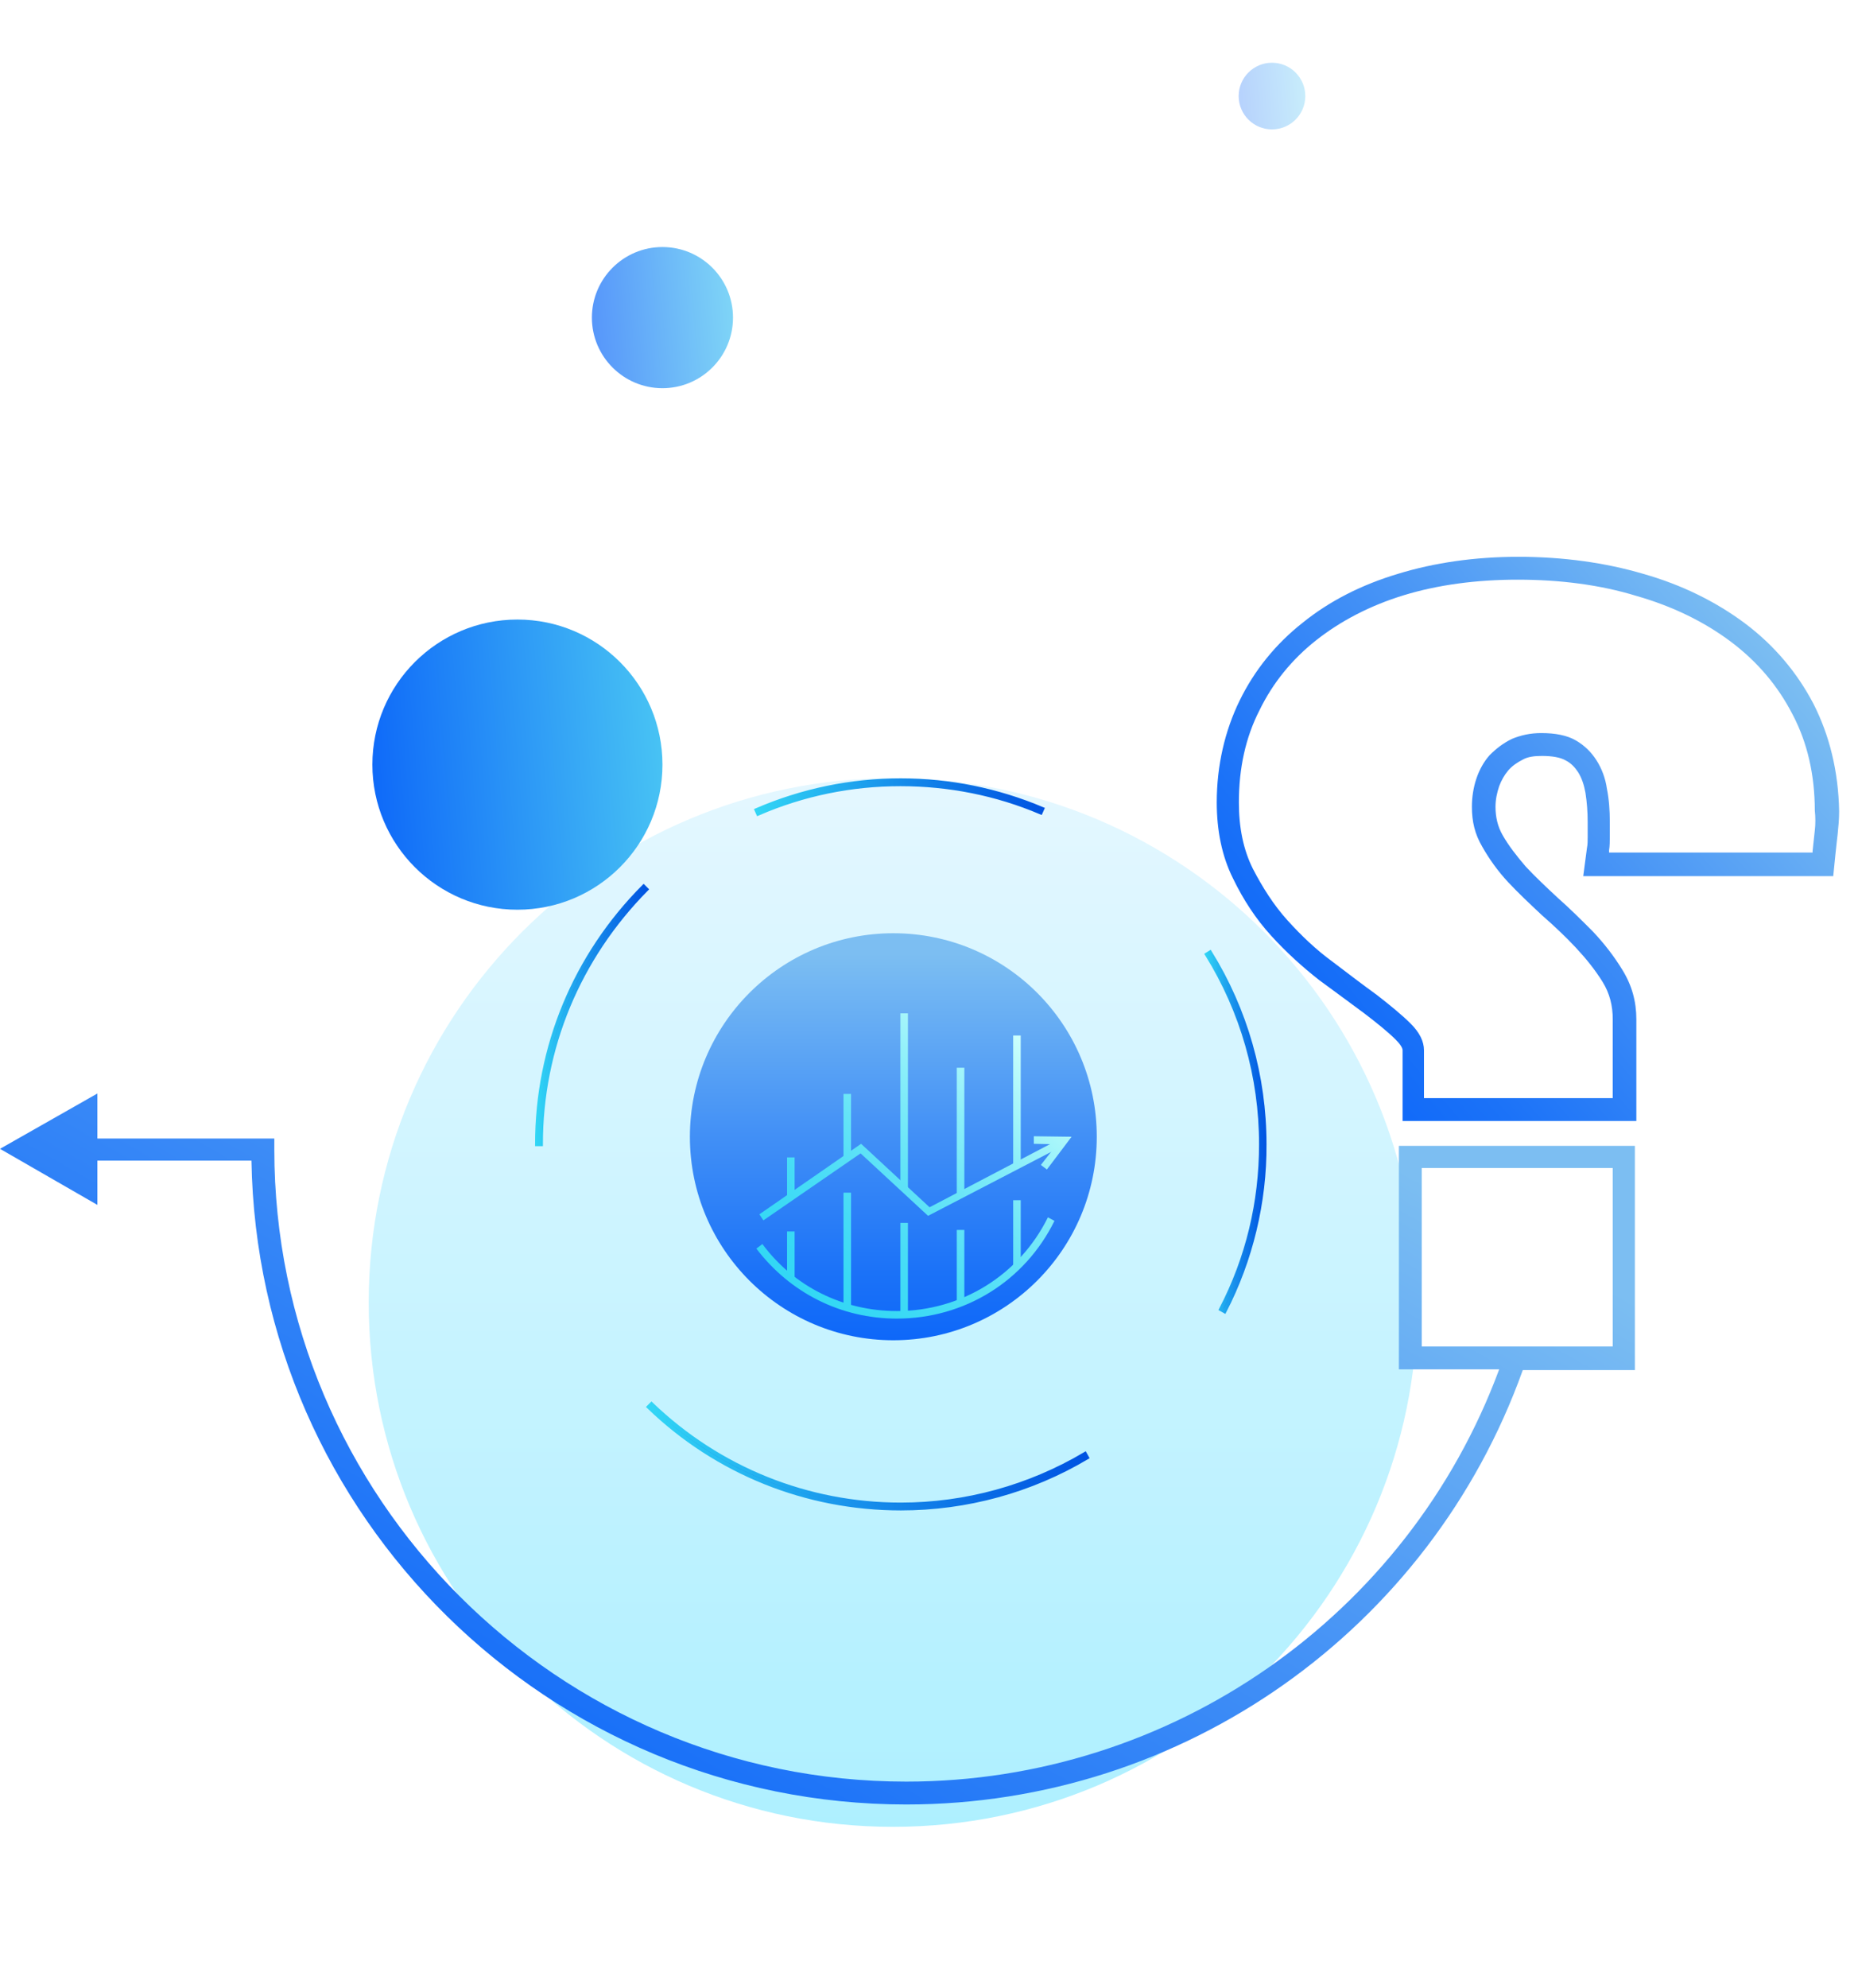 <svg width="474" height="507" viewBox="0 0 474 507" fill="none" xmlns="http://www.w3.org/2000/svg">
<g filter="url(#filter0_d)">
<path d="M227.822 423.888C301.694 423.888 361.58 364.016 361.58 290.16C361.58 216.304 301.694 156.432 227.822 156.432C153.949 156.432 94.064 216.304 94.064 290.16C94.064 364.016 153.949 423.888 227.822 423.888Z" fill="url(#paint0_linear)"/>
</g>
<g style="mix-blend-mode:color-dodge">
<path d="M229.8 384.7C205.7 384.7 182.8 375.5 165.5 358.8L166.2 358.1C183.4 374.6 206 383.7 229.8 383.7C246.4 383.7 262.6 379.2 276.8 370.8L277.3 371.7C263 380.2 246.6 384.7 229.8 384.7Z" fill="#0053E2" stroke="url(#paint1_linear)" stroke-miterlimit="10"/>
<path d="M312.4 334.4L311.5 333.9C318.3 320.8 321.7 306.6 321.7 291.8C321.7 274.6 316.9 257.9 307.9 243.4L308.7 242.9C317.8 257.6 322.6 274.5 322.6 291.8C322.7 306.6 319.1 321.4 312.4 334.4Z" fill="#0053E2" stroke="url(#paint2_linear)" stroke-miterlimit="10"/>
<path d="M193.4 207.5L193 206.6C204.6 201.6 217 199 229.8 199C242.3 199 254.5 201.5 265.9 206.3L265.5 207.2C254.2 202.4 242.1 200 229.7 200C217.2 200 204.9 202.5 193.4 207.5Z" fill="#0053E2" stroke="url(#paint3_linear)" stroke-miterlimit="10"/>
<path d="M138 291.8H137C137 267 146.7 243.7 164.2 226.1L164.9 226.8C147.6 244.3 138 267.3 138 291.8Z" fill="#0053E2" stroke="url(#paint4_linear)" stroke-miterlimit="10"/>
</g>
<g filter="url(#filter1_d)">
<path d="M462.604 175.429C458.465 167.529 452.633 160.57 445.108 154.928C437.771 149.473 429.117 145.147 419.146 142.326C409.552 139.505 398.829 138 387.353 138C376.254 138 365.907 139.505 356.688 142.326C347.282 145.147 339.193 149.285 332.42 154.739C325.459 160.194 320.004 166.965 316.241 174.676C312.479 182.388 310.409 191.228 310.409 200.632C310.409 207.779 311.726 214.362 314.548 220.005C317.182 225.459 320.38 230.349 324.331 234.675C328.093 238.813 332.232 242.575 336.559 245.96C340.698 248.97 344.46 251.791 348.035 254.424C351.233 256.869 354.055 259.126 356.124 261.195C357.253 262.324 357.817 263.264 357.817 263.828V281.884H417.453V255.929C417.453 251.415 416.325 247.277 413.879 243.327C411.809 239.942 409.364 236.744 406.354 233.547C403.532 230.725 400.522 227.716 397.324 224.895C394.502 222.262 391.68 219.629 389.234 216.995C386.977 214.362 384.907 211.729 383.402 209.096C382.085 206.839 381.521 204.394 381.521 201.761C381.521 199.88 381.897 198.187 382.462 196.494C383.026 194.989 383.779 193.673 384.719 192.544C385.66 191.416 386.977 190.475 388.482 189.723C389.799 188.971 391.492 188.783 393.373 188.783C396.007 188.783 398.076 189.159 399.393 189.911C400.898 190.664 401.839 191.792 402.591 192.921C403.532 194.425 404.096 196.118 404.473 198.187C404.849 200.632 405.037 203.077 405.037 205.71V209.472C405.037 210.412 405.037 211.353 404.849 212.293L403.908 219.44H467.683L468.248 213.798C468.436 212.105 468.624 210.224 468.812 208.72C469 206.839 469.188 204.958 469.188 202.889C469 192.732 466.742 183.516 462.604 175.429ZM462.98 207.779C462.792 209.472 462.604 211.165 462.416 213.046V213.422H410.493V212.857C410.681 211.729 410.681 210.412 410.681 209.284V205.522C410.681 202.701 410.493 199.88 409.928 197.058C409.552 194.425 408.611 191.98 407.294 189.911C405.978 187.842 404.284 186.15 402.027 184.833C399.769 183.516 396.759 182.952 393.185 182.952C390.363 182.952 387.917 183.516 385.66 184.457C383.402 185.585 381.709 186.902 380.016 188.595C378.511 190.287 377.382 192.356 376.63 194.613C375.877 196.87 375.501 199.315 375.501 201.761C375.501 205.522 376.254 208.72 378.135 211.917C379.828 214.926 382.085 218.124 384.719 220.945C387.353 223.766 390.363 226.588 393.373 229.409C396.383 232.042 399.393 234.863 402.027 237.685C404.661 240.506 406.918 243.327 408.799 246.336C410.681 249.346 411.433 252.543 411.433 255.929V276.054H363.273V263.828C363.273 261.571 362.144 259.314 359.887 257.057C357.629 254.8 354.619 252.355 351.233 249.722C347.846 247.277 343.896 244.268 339.945 241.258C335.806 238.249 332.044 234.675 328.469 230.725C324.895 226.776 322.073 222.262 319.627 217.56C317.182 212.669 316.053 207.027 316.053 200.632C316.053 191.98 317.746 184.081 321.321 177.121C324.707 170.162 329.598 164.144 335.806 159.254C342.014 154.363 349.54 150.414 358.193 147.78C366.847 145.147 376.63 143.831 387.165 143.831C398.076 143.831 408.235 145.147 417.453 147.968C426.671 150.602 434.761 154.551 441.534 159.63C448.306 164.708 453.574 170.915 457.336 178.25C461.099 185.397 462.98 193.673 462.98 202.701C463.168 204.394 463.168 206.275 462.98 207.779Z" fill="url(#paint5_linear)"/>
</g>
<path d="M357.065 349.218H382.462C359.134 412.227 298.745 454.357 231.208 454.357C142.224 454.357 69.983 381.945 69.983 293.169V290.348H24.833V278.875L0 292.981L24.833 307.276V295.991H64.151C65.656 386.835 139.966 460.188 231.208 460.188C301.943 460.188 364.778 415.612 388.482 349.406H417.077V292.229H356.876V349.218H357.065ZM362.708 297.871H411.433V343.388H362.708V297.871Z" fill="url(#paint6_linear)"/>
<g filter="url(#filter2_df)">
<circle cx="132" cy="173" r="37" fill="url(#paint7_linear)"/>
</g>
<g filter="url(#filter3_df)">
<circle cx="169" cy="77" r="18" fill="url(#paint8_linear)" fill-opacity="0.7"/>
</g>
<g filter="url(#filter4_df)">
<circle cx="324.5" cy="20.5" r="8.5" fill="url(#paint9_linear)" fill-opacity="0.3"/>
</g>
<path d="M227.9 341.8C256.563 341.8 279.8 318.563 279.8 289.9C279.8 261.236 256.563 238 227.9 238C199.236 238 176 261.236 176 289.9C176 318.563 199.236 341.8 227.9 341.8Z" fill="url(#paint10_linear)"/>
<path d="M202.719 295.167H200.792V305.187H202.719V295.167Z" fill="url(#paint11_linear)"/>
<path d="M202.719 314.051H200.792V325.998H202.719V314.051Z" fill="url(#paint12_linear)"/>
<path d="M217.11 278.98H215.183V295.295H217.11V278.98Z" fill="url(#paint13_linear)"/>
<path d="M217.11 304.16H215.183V333.578H217.11V304.16Z" fill="url(#paint14_linear)"/>
<path d="M231.624 258.426H229.697V303.003H231.624V258.426Z" fill="url(#paint15_linear)"/>
<path d="M231.624 311.867H229.697V335.248H231.624V311.867Z" fill="url(#paint16_linear)"/>
<path d="M246.014 272.3H244.087V304.801H246.014V272.3Z" fill="url(#paint17_linear)"/>
<path d="M246.014 313.665H244.087V332.293H246.014V313.665Z" fill="url(#paint18_linear)"/>
<path d="M260.401 264.078H258.474V297.351H260.401V264.078Z" fill="url(#paint19_linear)"/>
<path d="M260.401 306.086H258.474V323.044H260.401V306.086Z" fill="url(#paint20_linear)"/>
<path d="M194.753 311.224L193.726 309.683L219.676 291.698L237.147 307.884L269.263 291.055L270.162 292.725L236.761 310.068L219.547 294.138L194.753 311.224Z" fill="url(#paint21_linear)"/>
<path d="M267.08 298.25L265.539 297.094L269.65 291.827L263.74 291.698V289.771L273.375 289.9L267.08 298.25Z" fill="url(#paint22_linear)"/>
<path d="M228.798 336.276C214.538 336.276 201.563 329.724 192.956 318.419L194.498 317.263C202.591 328.182 215.181 334.349 228.798 334.349C245.241 334.349 260.015 325.228 267.337 310.454L269.007 311.353C261.428 326.769 246.012 336.276 228.798 336.276Z" fill="url(#paint23_linear)"/>
<defs>
<filter id="filter0_d" x="53.063" y="156.432" width="349.516" height="350.456" filterUnits="userSpaceOnUse" color-interpolation-filters="sRGB">
<feFlood flood-opacity="0" result="BackgroundImageFix"/>
<feColorMatrix in="SourceAlpha" type="matrix" values="0 0 0 0 0 0 0 0 0 0 0 0 0 0 0 0 0 0 127 0"/>
<feOffset dy="42"/>
<feGaussianBlur stdDeviation="20.5"/>
<feColorMatrix type="matrix" values="0 0 0 0 0.19 0 0 0 0 0.409 0 0 0 0 0.537 0 0 0 0.2 0"/>
<feBlend mode="normal" in2="BackgroundImageFix" result="effect1_dropShadow"/>
<feBlend mode="normal" in="SourceGraphic" in2="effect1_dropShadow" result="shape"/>
</filter>
<filter id="filter1_d" x="306.409" y="138" width="166.779" height="151.884" filterUnits="userSpaceOnUse" color-interpolation-filters="sRGB">
<feFlood flood-opacity="0" result="BackgroundImageFix"/>
<feColorMatrix in="SourceAlpha" type="matrix" values="0 0 0 0 0 0 0 0 0 0 0 0 0 0 0 0 0 0 127 0"/>
<feOffset dy="4"/>
<feGaussianBlur stdDeviation="2"/>
<feColorMatrix type="matrix" values="0 0 0 0 0.071 0 0 0 0 0.231 0 0 0 0 0.627 0 0 0 0.22 0"/>
<feBlend mode="normal" in2="BackgroundImageFix" result="effect1_dropShadow"/>
<feBlend mode="normal" in="SourceGraphic" in2="effect1_dropShadow" result="shape"/>
</filter>
<filter id="filter2_df" x="69" y="132" width="126" height="126" filterUnits="userSpaceOnUse" color-interpolation-filters="sRGB">
<feFlood flood-opacity="0" result="BackgroundImageFix"/>
<feColorMatrix in="SourceAlpha" type="matrix" values="0 0 0 0 0 0 0 0 0 0 0 0 0 0 0 0 0 0 127 0"/>
<feOffset dy="22"/>
<feGaussianBlur stdDeviation="13"/>
<feColorMatrix type="matrix" values="0 0 0 0 0 0 0 0 0 0 0 0 0 0 0 0 0 0 0.25 0"/>
<feBlend mode="normal" in2="BackgroundImageFix" result="effect1_dropShadow"/>
<feBlend mode="normal" in="SourceGraphic" in2="effect1_dropShadow" result="shape"/>
<feGaussianBlur stdDeviation="1.5" result="effect2_foregroundBlur"/>
</filter>
<filter id="filter3_df" x="136" y="47" width="66" height="67" filterUnits="userSpaceOnUse" color-interpolation-filters="sRGB">
<feFlood flood-opacity="0" result="BackgroundImageFix"/>
<feColorMatrix in="SourceAlpha" type="matrix" values="0 0 0 0 0 0 0 0 0 0 0 0 0 0 0 0 0 0 127 0"/>
<feOffset dy="4"/>
<feGaussianBlur stdDeviation="7.5"/>
<feColorMatrix type="matrix" values="0 0 0 0 0 0 0 0 0 0.289 0 0 0 0 1 0 0 0 0.24 0"/>
<feBlend mode="normal" in2="BackgroundImageFix" result="effect1_dropShadow"/>
<feBlend mode="normal" in="SourceGraphic" in2="effect1_dropShadow" result="shape"/>
<feGaussianBlur stdDeviation="6" result="effect2_foregroundBlur"/>
</filter>
<filter id="filter4_df" x="301" y="0" width="47" height="48" filterUnits="userSpaceOnUse" color-interpolation-filters="sRGB">
<feFlood flood-opacity="0" result="BackgroundImageFix"/>
<feColorMatrix in="SourceAlpha" type="matrix" values="0 0 0 0 0 0 0 0 0 0 0 0 0 0 0 0 0 0 127 0"/>
<feOffset dy="4"/>
<feGaussianBlur stdDeviation="7.5"/>
<feColorMatrix type="matrix" values="0 0 0 0 0 0 0 0 0 0.289 0 0 0 0 1 0 0 0 0.24 0"/>
<feBlend mode="normal" in2="BackgroundImageFix" result="effect1_dropShadow"/>
<feBlend mode="normal" in="SourceGraphic" in2="effect1_dropShadow" result="shape"/>
<feGaussianBlur stdDeviation="6" result="effect2_foregroundBlur"/>
</filter>
<linearGradient id="paint0_linear" x1="227.822" y1="156.432" x2="227.822" y2="423.888" gradientUnits="userSpaceOnUse">
<stop stop-color="#E4F7FF"/>
<stop offset="1" stop-color="#AEF0FF"/>
</linearGradient>
<linearGradient id="paint1_linear" x1="164.808" y1="371.282" x2="278.003" y2="371.282" gradientUnits="userSpaceOnUse">
<stop stop-color="#32D7F5"/>
<stop offset="0.014" stop-color="#31D5F5"/>
<stop offset="0.486" stop-color="#178FEB"/>
<stop offset="0.827" stop-color="#0664E4"/>
<stop offset="1" stop-color="#0053E2"/>
</linearGradient>
<linearGradient id="paint2_linear" x1="307.232" y1="288.664" x2="323.196" y2="288.664" gradientUnits="userSpaceOnUse">
<stop stop-color="#32D7F5"/>
<stop offset="0.014" stop-color="#31D5F5"/>
<stop offset="0.486" stop-color="#178FEB"/>
<stop offset="0.827" stop-color="#0664E4"/>
<stop offset="1" stop-color="#0053E2"/>
</linearGradient>
<linearGradient id="paint3_linear" x1="192.352" y1="203.336" x2="266.644" y2="203.336" gradientUnits="userSpaceOnUse">
<stop stop-color="#32D7F5"/>
<stop offset="0.014" stop-color="#31D5F5"/>
<stop offset="0.486" stop-color="#178FEB"/>
<stop offset="0.827" stop-color="#0664E4"/>
<stop offset="1" stop-color="#0053E2"/>
</linearGradient>
<linearGradient id="paint4_linear" x1="136.5" y1="258.92" x2="165.606" y2="258.92" gradientUnits="userSpaceOnUse">
<stop stop-color="#32D7F5"/>
<stop offset="0.014" stop-color="#31D5F5"/>
<stop offset="0.486" stop-color="#178FEB"/>
<stop offset="0.827" stop-color="#0664E4"/>
<stop offset="1" stop-color="#0053E2"/>
</linearGradient>
<linearGradient id="paint5_linear" x1="331.604" y1="264.188" x2="453.573" y2="161.468" gradientUnits="userSpaceOnUse">
<stop stop-color="#0D67F9"/>
<stop offset="0.185" stop-color="#1B72F8"/>
<stop offset="0.538" stop-color="#4290F6"/>
<stop offset="1" stop-color="#7CBEF2"/>
</linearGradient>
<linearGradient id="paint6_linear" x1="55.675" y1="437.888" x2="189.832" y2="202.369" gradientUnits="userSpaceOnUse">
<stop stop-color="#0D67F9"/>
<stop offset="0.185" stop-color="#1B72F8"/>
<stop offset="0.538" stop-color="#4290F6"/>
<stop offset="1" stop-color="#7CBEF2"/>
</linearGradient>
<linearGradient id="paint7_linear" x1="95" y1="204.196" x2="178.997" y2="197.151" gradientUnits="userSpaceOnUse">
<stop stop-color="#0D67F9"/>
<stop offset="0.99" stop-color="#4DCBF3"/>
</linearGradient>
<linearGradient id="paint8_linear" x1="151" y1="92.177" x2="191.863" y2="88.749" gradientUnits="userSpaceOnUse">
<stop stop-color="#0D67F9"/>
<stop offset="0.99" stop-color="#4DCBF3"/>
</linearGradient>
<linearGradient id="paint9_linear" x1="316" y1="27.667" x2="335.297" y2="26.048" gradientUnits="userSpaceOnUse">
<stop stop-color="#0D67F9"/>
<stop offset="0.99" stop-color="#4DCBF3"/>
</linearGradient>
<linearGradient id="paint10_linear" x1="227.945" y1="342.895" x2="227.945" y2="243.33" gradientUnits="userSpaceOnUse">
<stop stop-color="#0D67F9"/>
<stop offset="0.185" stop-color="#1B72F8"/>
<stop offset="0.538" stop-color="#4290F6"/>
<stop offset="1" stop-color="#7CBEF2"/>
</linearGradient>
<linearGradient id="paint11_linear" x1="187.612" y1="316.812" x2="243.913" y2="250.96" gradientUnits="userSpaceOnUse">
<stop stop-color="#32D7F5"/>
<stop offset="0.13" stop-color="#38D9F5"/>
<stop offset="0.301" stop-color="#49DDF6"/>
<stop offset="0.496" stop-color="#64E4F7"/>
<stop offset="0.708" stop-color="#8AEEF9"/>
<stop offset="0.932" stop-color="#BBFBFB"/>
<stop offset="1" stop-color="#CBFFFC"/>
</linearGradient>
<linearGradient id="paint12_linear" x1="197.413" y1="325.192" x2="253.715" y2="259.339" gradientUnits="userSpaceOnUse">
<stop stop-color="#32D7F5"/>
<stop offset="0.13" stop-color="#38D9F5"/>
<stop offset="0.301" stop-color="#49DDF6"/>
<stop offset="0.496" stop-color="#64E4F7"/>
<stop offset="0.708" stop-color="#8AEEF9"/>
<stop offset="0.932" stop-color="#BBFBFB"/>
<stop offset="1" stop-color="#CBFFFC"/>
</linearGradient>
<linearGradient id="paint13_linear" x1="189.48" y1="318.407" x2="245.781" y2="252.554" gradientUnits="userSpaceOnUse">
<stop stop-color="#32D7F5"/>
<stop offset="0.13" stop-color="#38D9F5"/>
<stop offset="0.301" stop-color="#49DDF6"/>
<stop offset="0.496" stop-color="#64E4F7"/>
<stop offset="0.708" stop-color="#8AEEF9"/>
<stop offset="0.932" stop-color="#BBFBFB"/>
<stop offset="1" stop-color="#CBFFFC"/>
</linearGradient>
<linearGradient id="paint14_linear" x1="205.103" y1="331.765" x2="261.404" y2="265.912" gradientUnits="userSpaceOnUse">
<stop stop-color="#32D7F5"/>
<stop offset="0.13" stop-color="#38D9F5"/>
<stop offset="0.301" stop-color="#49DDF6"/>
<stop offset="0.496" stop-color="#64E4F7"/>
<stop offset="0.708" stop-color="#8AEEF9"/>
<stop offset="0.932" stop-color="#BBFBFB"/>
<stop offset="1" stop-color="#CBFFFC"/>
</linearGradient>
<linearGradient id="paint15_linear" x1="194.626" y1="322.808" x2="250.927" y2="256.956" gradientUnits="userSpaceOnUse">
<stop stop-color="#32D7F5"/>
<stop offset="0.13" stop-color="#38D9F5"/>
<stop offset="0.301" stop-color="#49DDF6"/>
<stop offset="0.496" stop-color="#64E4F7"/>
<stop offset="0.708" stop-color="#8AEEF9"/>
<stop offset="0.932" stop-color="#BBFBFB"/>
<stop offset="1" stop-color="#CBFFFC"/>
</linearGradient>
<linearGradient id="paint16_linear" x1="215.784" y1="340.898" x2="272.085" y2="275.045" gradientUnits="userSpaceOnUse">
<stop stop-color="#32D7F5"/>
<stop offset="0.13" stop-color="#38D9F5"/>
<stop offset="0.301" stop-color="#49DDF6"/>
<stop offset="0.496" stop-color="#64E4F7"/>
<stop offset="0.708" stop-color="#8AEEF9"/>
<stop offset="0.932" stop-color="#BBFBFB"/>
<stop offset="1" stop-color="#CBFFFC"/>
</linearGradient>
<linearGradient id="paint17_linear" x1="206.778" y1="333.196" x2="263.079" y2="267.344" gradientUnits="userSpaceOnUse">
<stop stop-color="#32D7F5"/>
<stop offset="0.13" stop-color="#38D9F5"/>
<stop offset="0.301" stop-color="#49DDF6"/>
<stop offset="0.496" stop-color="#64E4F7"/>
<stop offset="0.708" stop-color="#8AEEF9"/>
<stop offset="0.932" stop-color="#BBFBFB"/>
<stop offset="1" stop-color="#CBFFFC"/>
</linearGradient>
<linearGradient id="paint18_linear" x1="223.782" y1="347.734" x2="280.083" y2="281.881" gradientUnits="userSpaceOnUse">
<stop stop-color="#32D7F5"/>
<stop offset="0.13" stop-color="#38D9F5"/>
<stop offset="0.301" stop-color="#49DDF6"/>
<stop offset="0.496" stop-color="#64E4F7"/>
<stop offset="0.708" stop-color="#8AEEF9"/>
<stop offset="0.932" stop-color="#BBFBFB"/>
<stop offset="1" stop-color="#CBFFFC"/>
</linearGradient>
<linearGradient id="paint19_linear" x1="211.203" y1="336.981" x2="267.504" y2="271.128" gradientUnits="userSpaceOnUse">
<stop stop-color="#32D7F5"/>
<stop offset="0.13" stop-color="#38D9F5"/>
<stop offset="0.301" stop-color="#49DDF6"/>
<stop offset="0.496" stop-color="#64E4F7"/>
<stop offset="0.708" stop-color="#8AEEF9"/>
<stop offset="0.932" stop-color="#BBFBFB"/>
<stop offset="1" stop-color="#CBFFFC"/>
</linearGradient>
<linearGradient id="paint20_linear" x1="227.951" y1="351.299" x2="284.252" y2="285.447" gradientUnits="userSpaceOnUse">
<stop stop-color="#32D7F5"/>
<stop offset="0.13" stop-color="#38D9F5"/>
<stop offset="0.301" stop-color="#49DDF6"/>
<stop offset="0.496" stop-color="#64E4F7"/>
<stop offset="0.708" stop-color="#8AEEF9"/>
<stop offset="0.932" stop-color="#BBFBFB"/>
<stop offset="1" stop-color="#CBFFFC"/>
</linearGradient>
<linearGradient id="paint21_linear" x1="205.51" y1="332.114" x2="261.811" y2="266.262" gradientUnits="userSpaceOnUse">
<stop stop-color="#32D7F5"/>
<stop offset="0.13" stop-color="#38D9F5"/>
<stop offset="0.301" stop-color="#49DDF6"/>
<stop offset="0.496" stop-color="#64E4F7"/>
<stop offset="0.708" stop-color="#8AEEF9"/>
<stop offset="0.932" stop-color="#BBFBFB"/>
<stop offset="1" stop-color="#CBFFFC"/>
</linearGradient>
<linearGradient id="paint22_linear" x1="221.295" y1="345.609" x2="277.596" y2="279.757" gradientUnits="userSpaceOnUse">
<stop stop-color="#32D7F5"/>
<stop offset="0.13" stop-color="#38D9F5"/>
<stop offset="0.301" stop-color="#49DDF6"/>
<stop offset="0.496" stop-color="#64E4F7"/>
<stop offset="0.708" stop-color="#8AEEF9"/>
<stop offset="0.932" stop-color="#BBFBFB"/>
<stop offset="1" stop-color="#CBFFFC"/>
</linearGradient>
<linearGradient id="paint23_linear" x1="212.25" y1="337.876" x2="268.551" y2="272.024" gradientUnits="userSpaceOnUse">
<stop stop-color="#32D7F5"/>
<stop offset="0.13" stop-color="#38D9F5"/>
<stop offset="0.301" stop-color="#49DDF6"/>
<stop offset="0.496" stop-color="#64E4F7"/>
<stop offset="0.708" stop-color="#8AEEF9"/>
<stop offset="0.932" stop-color="#BBFBFB"/>
<stop offset="1" stop-color="#CBFFFC"/>
</linearGradient>
</defs>
</svg>
